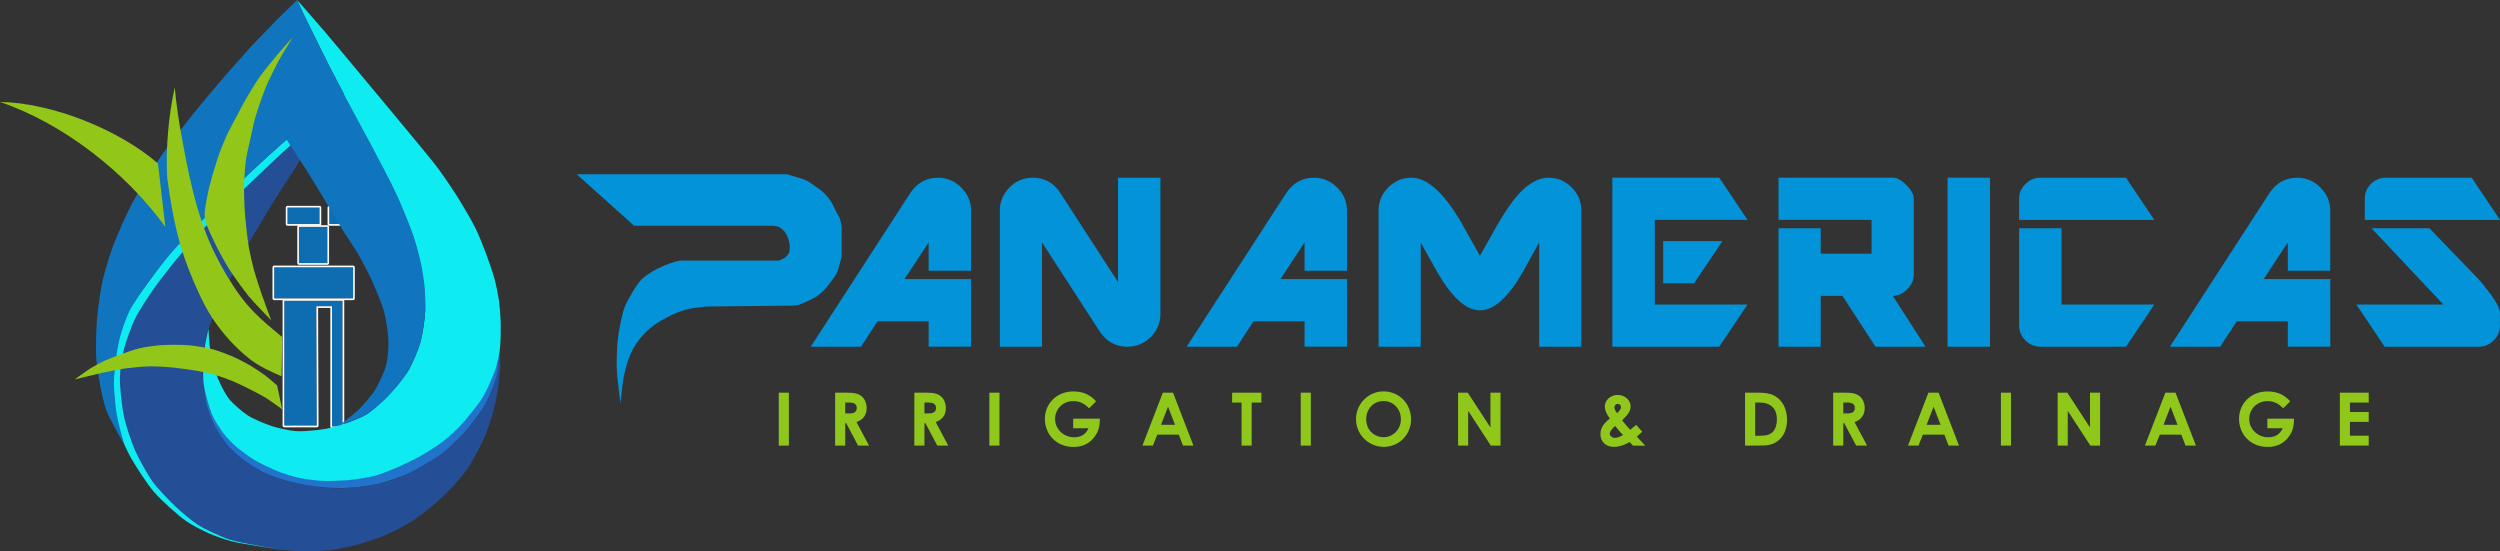 <?xml version="1.0" encoding="UTF-8"?><svg id="a" xmlns="http://www.w3.org/2000/svg" viewBox="0 0 800 176.42"><rect x="0" y="0" width="800" height="176.42" fill="#333333" stroke="none"/><polygon points="101.39 136.21 90.96 136.21 90.96 96.24 109.62 96.24 109.62 136.51 106.24 136.51 106.24 98.01 101.24 98.01 101.39 136.21" style="fill:#0e6cb0;"/><path d="M109.62,96.24v40.26h-3.38v-38.5h-5l.15,38.2h-10.43v-39.97h18.66M109.62,95.71h-18.66c-.29,0-.53.24-.53.53v39.97c0,.29.24.53.53.53h10.43c.14,0,.28-.06.38-.16.1-.1.16-.24.16-.38l-.14-37.67h3.93v37.97c0,.29.24.53.53.53h3.38c.29,0,.53-.24.53-.53v-40.26c0-.29-.24-.53-.53-.53h0Z" style="fill:#fff;"/><rect x="87.72" y="85.52" width="25.27" height="9.99" style="fill:#0e6cb0;"/><path d="M113,85.52v9.99h-25.27v-9.99h25.27M113,84.99h-25.27c-.29,0-.53.24-.53.53v9.99c0,.29.24.53.53.53h25.27c.29,0,.53-.24.53-.53v-9.99c0-.29-.24-.53-.53-.53h0Z" style="fill:#fff;"/><rect x="95.66" y="72.59" width="9.11" height="11.61" style="fill:#0e6cb0;"/><path d="M104.77,72.59v11.61h-9.11v-11.61h9.11M104.77,72.06h-9.11c-.29,0-.53.24-.53.53v11.61c0,.29.24.53.53.53h9.11c.29,0,.53-.24.53-.53v-11.61c0-.29-.24-.53-.53-.53h0Z" style="fill:#fff;"/><rect x="91.98" y="66.42" width="10.29" height="5.29" style="fill:#0e6cb0;"/><path d="M102.27,66.42v5.29h-10.29v-5.29h10.29M102.27,65.88h-10.29c-.29,0-.53.24-.53.53v5.29c0,.29.24.53.53.53h10.29c.29,0,.53-.24.53-.53v-5.29c0-.29-.24-.53-.53-.53h0Z" style="fill:#fff;"/><rect x="105.36" y="66.42" width="10.29" height="5.29" style="fill:#0e6cb0;"/><path d="M115.64,66.42v5.29h-10.29v-5.29h10.29M115.64,65.88h-10.29c-.29,0-.53.24-.53.53v5.29c0,.29.24.53.53.53h10.29c.29,0,.53-.24.53-.53v-5.29c0-.29-.24-.53-.53-.53h0Z" style="fill:#fff;"/><path d="M159.94,111.53l.17,5.99s-.61,6.25-.97,8.31c-.32,1.83-1.16,5.47-1.68,7.25s-1.75,5.28-2.48,6.99c-.5,1.18-1.69,3.47-2.3,4.6-.73,1.35-2.23,4.04-3.1,5.31s-2.84,3.71-3.89,4.86c-1.55,1.71-4.88,4.94-6.63,6.46s-5.2,4.2-7.07,5.39c-2.23,1.41-6.94,3.85-9.37,4.86-2.25.94-6.92,2.41-9.29,3.01-1.98.5-6.01,1.27-8.05,1.5s-6.3.38-8.4.35c-1.61-.02-4.84-.26-6.44-.46-3.37-.42-10.05-1.65-13.37-2.37-.91-.2-2.72-.65-3.6-.94-1.27-.42-3.76-1.42-4.98-1.98-1.63-.75-4.87-2.36-6.37-3.36-1.38-.92-3.89-3.13-5.13-4.24-1.36-1.23-4-3.76-5.22-5.13s-3.59-4.35-4.6-5.93c-.7-1.09-1.83-3.43-2.39-4.6-.47-.98-1.88-2.64-2.32-3.63-.35-.78-.54-2.65-.86-3.44-.49-1.22-1.45-3.68-1.77-4.95s-.52-3.72-.71-4.95-.7-3.64-.8-4.86-.06-3.7.02-4.93c.12-2.01.61-6,.96-7.98.17-.96.58-2.87.88-3.8.39-1.19,1.45-3.45,1.95-4.6s1.38-3.29,1.95-4.33c.68-1.27,2.29-3.67,3.1-4.86,1.02-1.53,3.14-4.54,4.24-6.01,1.38-1.83,4.25-5.42,5.75-7.16,2.05-2.39,6.33-7.02,8.51-9.29,3.1-3.22,9.48-9.47,12.71-12.55,1.09-1.04,3.33-3.03,4.42-4.07,1.48-1.41,4.33-4.36,5.84-5.75,1.16-1.08,4.78-4.16,4.78-4.16l2.74,4.86s-1.38,2.33-1.86,3.1c-1.55,2.48-4.82,7.33-6.37,9.82s-4.37,7.3-5.84,9.73c-.64,1.06-1.96,3.16-2.56,4.24-1.54,2.78-4.37,8.46-5.75,11.32-1.69,3.52-5.12,10.57-6.46,14.24-.53,1.47-1.41,4.48-1.68,6.01-.45,2.55-.86,7.75-.8,10.35.06,2.41.56,7.25,1.18,9.58s2.63,6.98,3.89,9.11c1.01,1.71,5.29,5.95,5.29,5.95,0,0,5.8,5.04,8.08,6.24s7.04,2.87,9.48,3.53c2.69.72,8.22,1.55,10.99,1.85,1.3.14,3.91.29,5.22.27,2.15-.04,6.45-.48,8.58-.8,1.41-.21,4.2-.77,5.57-1.15,1.58-.44,4.68-1.56,6.19-2.21,1.41-.61,4.13-2.06,5.48-2.81s3.79-2.61,5.07-3.53c1.44-1.03,4.43-3.07,5.72-4.28.75-.7,2.19-2.15,2.87-2.92.9-1.02,2.56-3.18,3.38-4.26.76-1.01,2.29-3.03,2.94-4.11.53-.88,1.42-2.73,1.84-3.67.43-.99,1.17-3.02,1.53-4.04.24-.67.74-2.02.89-2.72.44-2.02.88-8.23.88-8.23Z" style="fill:#244e96;"/><path d="M159.94,111.53s-1.75,7.37-2.72,9.7c-1.06,2.54-3.85,7.31-5.44,9.55-1.2,1.69-3.99,4.76-5.44,6.24-1.1,1.13-3.38,3.31-4.63,4.26-2.05,1.57-6.47,4.27-8.74,5.51-1.6.87-4.92,2.4-6.61,3.09s-5.19,1.97-6.98,2.42-5.33,1-7.13,1.18c-2.01.2-6.06.38-8.08.29s-6.26-.59-8.3-1.03-6.23-1.72-8.23-2.5c-1.58-.61-4.65-2.06-6.1-2.94-1.71-1.05-4.93-3.48-6.39-4.85-1.12-1.05-3.12-3.4-4.04-4.63s-2.79-3.92-3.43-5.39c-1.02-2.34-2.6-9.89-2.6-9.89,0,0,.54,5.1.96,6.76.35,1.4,1.4,4.11,1.98,5.44.42.95,1.36,2.8,1.91,3.67.7,1.12,2.28,3.27,3.16,4.26.82.94,2.63,2.67,3.6,3.45,1.55,1.26,4.86,3.52,6.61,4.48,1.05.58,3.28,1.49,4.41,1.91,1.25.47,3.78,1.29,5.07,1.62,1.9.48,5.77,1.21,7.71,1.47s5.73.57,7.64.59c1.67.02,5.02-.18,6.69-.37,1.82-.21,5.43-.79,7.2-1.25,2.11-.55,6.23-1.99,8.23-2.87,1.18-.52,3.44-1.78,4.56-2.42,1.61-.93,4.81-2.86,6.32-3.97.91-.67,2.62-2.17,3.45-2.94,1.01-.92,2.98-2.81,3.89-3.82s2.56-3.18,3.38-4.26c.76-1.01,2.29-3.03,2.94-4.11.53-.88,1.41-2.74,1.84-3.67.34-.76.97-2.3,1.25-3.09.33-.91.98-2.73,1.18-3.67.43-2.02.88-8.23.88-8.23Z" style="fill:#2273cc;"/><path d="M66.71,105.06s.2,4.53.44,6.02c.41,2.51,1.57,7.48,2.5,9.84.7,1.79,2.47,5.26,3.67,6.76s4.34,4.21,6.02,5.29,5.65,2.74,7.64,3.38,5.8,1.49,7.79,1.62c2.35.15,7.08-.33,9.4-.73,1.76-.31,5.22-1.31,6.91-1.91s4.87-1.85,6.32-2.79c2.37-1.55,6.45-5.56,8.38-7.64,1.38-1.5,3.97-4.7,5-6.47,1.24-2.13,3.16-6.73,3.82-9.11s1.37-7.36,1.47-9.84c.1-2.61-.36-7.84-.73-10.43-.44-3.05-1.72-9.11-2.64-12.05-1.32-4.21-4.92-12.3-6.76-16.31-1.49-3.25-4.84-9.59-6.47-12.78-2.01-3.94-8.64-15.16-8.64-15.16,0,0-13.6,10.15-18.1,13.98-2.22,1.89-6.41,5.93-8.52,7.93-4.67,4.44-14.06,13.27-18.51,17.93-2.61,2.73-7.6,8.4-9.99,11.31-1.73,2.11-5.06,6.43-6.61,8.67s-4.66,6.91-5.88,9.4c-1.13,2.32-2.89,7.2-3.53,9.7-.56,2.2-1.27,6.7-1.32,8.96-.07,3.21.65,9.64,1.32,12.78.59,2.76,2.39,8.14,3.53,10.73s4.01,7.79,5.73,10.14c1.56,2.14,5.27,5.97,7.2,7.79,1.69,1.59,5.23,4.64,7.2,5.88,2.37,1.48,7.48,3.84,10.14,4.7,4.11,1.33,16.97,3.31,16.97,3.31,0,0-12.47-1.74-16.53-2.79-1.77-.46-5.23-1.69-6.91-2.42-1.93-.85-5.7-2.76-7.42-3.97-2.86-2.02-8.07-6.76-10.36-9.4-2.08-2.4-5.54-7.76-7.13-10.51-.76-1.31-2.11-4.02-2.64-5.44-.72-1.91-1.82-5.86-2.2-7.86s-.72-5.94-.81-7.93c-.07-1.49,0-4.46.07-5.95.08-1.75.31-5.25.59-6.98s1.05-4.93,1.54-6.54c.57-1.84,1.89-5.49,2.79-7.2.97-1.85,3.49-5.2,4.7-6.91.95-1.34,2.91-3.98,3.89-5.29.87-1.16,2.61-3.5,3.53-4.63s2.87-3.46,3.89-4.56c1.93-2.07,6.07-5.94,8.08-7.93,3.23-3.21,9.56-9.78,12.86-12.93s9.88-9.15,13.3-12.05c4.47-3.79,18.37-14.55,18.37-14.55,0,0-3.84-7.2-5.07-9.62-1.04-2.04-3.02-6.18-4.04-8.23-.86-1.73-2.62-5.16-3.45-6.91-.63-1.33-2.42-5.36-2.42-5.36,0,0,6.81,7.75,9.04,10.36,3.01,3.53,8.93,10.69,11.9,14.25,4.01,4.81,12.04,14.41,16.02,19.25,2.06,2.5,6.23,7.46,8.16,10.07,1.8,2.42,5.17,7.43,6.76,9.99,1.39,2.24,4.05,6.81,5.22,9.18.92,1.88,2.5,5.76,3.23,7.71.8,2.12,2.28,6.41,2.87,8.6.45,1.7,1.15,5.16,1.4,6.91.22,1.59.47,4.79.51,6.39.06,2.2.04,6.63-.22,8.82-.2,1.64-.88,4.89-1.4,6.47-.77,2.35-2.76,6.92-4.04,9.04-1.52,2.52-5.27,7.1-7.27,9.26-1.27,1.36-4.03,3.86-5.51,5-1.75,1.34-5.5,3.69-7.42,4.78-1.64.92-5.03,2.56-6.76,3.31-1.86.8-5.61,2.34-7.57,2.87-2.12.57-6.48,1.19-8.67,1.4-2.07.19-6.23.33-8.3.22-1.92-.1-5.76-.61-7.64-1.03-1.69-.37-5-1.42-6.61-2.06-1.86-.73-5.49-2.43-7.2-3.45-1.58-.94-4.57-3.12-5.95-4.33-1.14-1-3.3-3.18-4.19-4.41-1.11-1.54-3-4.37-3.72-6.12-.92-2.25-2.3-7.48-2.6-9.89-.36-2.94.08-8.89.44-11.83.17-1.43,1.18-5.66,1.18-5.66Z" style="fill:#0eebf1;"/><path d="M108.59,136.07s4.64-3.5,6.02-4.85c1.51-1.48,4.32-4.67,5.44-6.47s2.97-5.84,3.53-7.93c.47-1.78.77-5.5.73-7.35-.05-2.37-.72-7.11-1.32-9.4-.72-2.75-2.94-8-4.11-10.58-1.01-2.23-3.32-6.56-4.56-8.67-.95-1.63-3.11-4.72-4.11-6.32-1.59-2.54-4.62-7.72-6.17-10.29s-4.48-7.41-6.02-9.84-6.32-9.7-6.32-9.7c0,0-4.85,4.4-6.47,5.88-1.4,1.28-4.21,3.83-5.58,5.14-3.59,3.43-10.63,10.42-14.11,13.96-2.84,2.9-8.53,8.68-11.17,11.76-1.99,2.33-5.73,7.2-7.49,9.7-1.49,2.11-4.45,6.35-5.58,8.67-1.03,2.1-2.54,6.55-3.09,8.82-.76,3.14-1.67,9.56-1.76,12.78-.08,2.8.44,8.4.88,11.17.39,2.43,2.35,9.55,2.35,9.55,0,0-4.7-8.09-5.73-11.02-1.32-3.78-2.72-11.73-3.09-15.72-.29-3.22-.1-9.71.15-12.93s1.09-9.3,1.76-12.34c.63-2.88,2.35-8.55,3.38-11.31,1.32-3.55,4.41-10.47,6.17-13.81,2.1-3.97,6.87-11.58,9.4-15.28,2.3-3.35,7.31-9.75,9.84-12.93,2.36-2.96,7.23-8.74,9.7-11.61,2.28-2.64,6.89-7.87,9.26-10.43,2.08-2.25,6.36-6.64,8.52-8.82,1.48-1.49,6.02-5.88,6.02-5.88,0,0,4.92,10.27,6.61,13.67,2.05,4.14,6.24,12.37,8.38,16.46s6.54,12.1,8.67,16.16c2.13,4.06,6.47,12.14,8.38,16.31,1.43,3.13,4.04,9.52,5.14,12.78.75,2.2,2.01,6.69,2.5,8.96.42,1.96,1.01,5.94,1.18,7.93.15,1.79.26,5.4.15,7.2-.16,2.48-.8,7.45-1.47,9.84s-2.57,6.98-3.82,9.11c-1.35,2.3-4.76,6.46-6.61,8.38-1.54,1.59-4.86,4.59-6.76,5.73-2.03,1.22-8.82,3.53-8.82,3.53Z" style="fill:#1074be;"/><path d="M52.9,72.59l-2.35-20.28C38.02,41.44,16.63,32.9,0,32.62c20.39,6.93,40.41,22.7,52.9,39.97Z" style="fill:#92c619;"/><path d="M90.29,107.85c-3.04-2.53-6.14-5.04-8.91-7.87-3.5-3.54-6.28-7.59-8.87-11.93-2.14-3.58-4.08-7.35-5.7-11.18-4.26-10.19-6.5-21.23-8.47-32.06-.98-4.95-1.98-11.79-2.42-16.82-1.99,8.83-2.93,19.75-2.42,28.8.91,7.19,2.2,14.43,4.17,21.43,1.51,5.2,3.52,10.28,5.78,15.2,1.32,2.84,2.73,5.64,4.43,8.27,3.32,5.02,7.44,9.61,12.19,13.32,3.02,2.31,6.55,3.88,10.03,5.4l.22-12.56Z" style="fill:#92c619;"/><path d="M23.88,121.44s3.97-2.89,5.36-3.75c1.03-.63,3.16-1.77,4.26-2.28,1.29-.59,3.95-1.58,5.29-2.06s4.15-1.5,5.58-1.84c1.66-.4,5.05-.9,6.76-1.03,2.33-.18,7.01-.2,9.33,0,1.95.17,5.82.82,7.71,1.32,1.57.41,4.61,1.56,6.1,2.2s4.17,2.02,5.51,2.79,3.91,2.46,5.14,3.38c.98.73,3.75,3.16,3.75,3.16l1.62,7.64s-3.81-2.78-5.14-3.6-4.06-2.24-5.44-2.94c-1.27-.64-3.83-1.88-5.14-2.42-1.41-.58-4.27-1.63-5.73-2.06-1.37-.4-4.18-1-5.58-1.25-1.99-.36-6-.91-8.01-1.1-1.79-.17-5.4-.4-7.2-.37-1.99.03-5.96.39-7.93.66s-5.74,1.06-7.64,1.47c-2.16.47-8.6,2.06-8.6,2.06Z" style="fill:#92c619;"/><path d="M86.77,102.49s-5.47-5.62-7.13-7.64-4.75-6.31-6.17-8.52c-1.09-1.7-3.08-5.23-3.97-7.05-1.14-2.34-3.63-7.04-3.97-9.62-.26-2,.65-6.03,1.03-8.01.31-1.58,1.17-4.7,1.62-6.24.47-1.63,1.48-4.87,2.06-6.47.54-1.49,1.75-4.44,2.42-5.88s2.31-4.41,3.09-5.88c.68-1.29,1.99-3.88,2.72-5.14,1.09-1.9,3.37-5.63,4.63-7.42s4.2-5.38,5.66-7.13c1.21-1.45,5-5.66,5-5.66,0,0-3.1,4.92-4.04,6.61-1.22,2.21-3.5,6.71-4.48,9.04-1.04,2.46-2.78,7.5-3.53,10.07-.55,1.88-1.34,5.73-1.76,7.64-.31,1.38-.97,4.12-1.18,5.51-.29,1.97-.6,5.95-.66,7.93s.04,5.84.15,7.79c.09,1.69.4,5.07.59,6.76.17,1.55.53,4.64.81,6.17.33,1.85,1.19,5.53,1.69,7.35s1.73,5.52,2.35,7.35c.73,2.13,3.09,8.45,3.09,8.45Z" style="fill:#92c619;"/><path d="M198.54,129.07s-1.07-8.25-1.18-11.02c-.08-2.28.07-6.84.29-9.11.13-1.37.6-4.09.88-5.44s.84-3.9,1.32-5.14c.54-1.39,2-4.02,2.79-5.29.6-.96,1.84-2.87,2.64-3.67s2.71-2.06,3.67-2.64c.84-.51,2.62-1.38,3.53-1.76s2.85-1.05,3.82-1.32c.33-.09,1.32-.29,1.32-.29h31.59s1.49-.57,1.91-.88c.4-.29,1.12-1.02,1.32-1.47.23-.5.31-1.65.29-2.2-.03-.71-.33-2.13-.59-2.79-.21-.55-.79-1.6-1.18-2.06-.34-.4-1.15-1.09-1.62-1.32-.44-.22-1.91-.44-1.91-.44h-44.52l-18.37-16.46h67.3s2.21.65,2.94.88c.78.25,2.35.68,3.09,1.03.86.41,2.45,1.51,3.23,2.06.68.48,2.04,1.47,2.64,2.06s1.61,1.82,2.06,2.5c.53.79,1.32,2.54,1.76,3.38.29.55.96,1.62,1.18,2.2.24.64.59,2.64.59,2.64v9.55s-.92,3.93-1.47,5.14c-.31.68-1.18,1.9-1.62,2.5-.62.84-1.91,2.49-2.64,3.23-.57.57-1.82,1.62-2.5,2.06-.76.49-2.41,1.25-3.23,1.62-.65.29-1.95.87-2.64,1.03-.47.11-1.91.15-1.91.15l-27.18.29s-3.82.37-4.85.59c-3.01.59-5.87,1.72-8.53,3.24-3.13,1.68-6.03,3.87-8.18,6.72-2.88,3.53-4.16,7.83-5.03,12.22-.37,2.04-1.03,8.23-1.03,8.23Z" style="fill:#0393d8;"/><path d="M297.16,110.95v-8.13h-16.35l-5.28,8.13h-16.1l31.78-49.05c2.18-3.35,5.17-5.03,8.97-5.03,2.85,0,5.32,1.05,7.42,3.14s3.14,4.57,3.14,7.42v19.2h-13.58v-9.06l-7.71,11.74h21.3v21.63h-13.58Z" style="fill:#0393d8;"/><path d="M360.78,110.95c-3.8,0-6.79-1.68-8.97-5.03l-18.36-28.34v33.37h-13.5v-43.52c0-2.91,1.03-5.39,3.1-7.46,2.07-2.07,4.56-3.1,7.46-3.1,3.8,0,6.76,1.68,8.89,5.03l18.36,28.34v-33.37h13.58v43.52c0,2.91-1.04,5.4-3.1,7.46-2.07,2.07-4.56,3.1-7.46,3.1Z" style="fill:#0393d8;"/><path d="M417.46,110.95v-8.13h-16.35l-5.28,8.13h-16.1l31.78-49.05c2.18-3.35,5.17-5.03,8.97-5.03,2.85,0,5.32,1.05,7.42,3.14,2.1,2.1,3.14,4.57,3.14,7.42v19.2h-13.58v-9.06l-7.71,11.74h21.3v21.63h-13.58Z" style="fill:#0393d8;"/><path d="M492.54,110.95v-33.37c-2.13,3.86-3.86,6.99-5.2,9.39-4.7,8.22-9.28,12.33-13.75,12.33s-8.97-4.08-13.67-12.24c-1.79-3.13-3.55-6.29-5.28-9.48v33.37h-13.5v-43.52c0-2.91,1.03-5.39,3.1-7.46,2.07-2.07,4.56-3.1,7.46-3.1,4.98,0,10.23,4.7,15.76,14.09,2.01,3.63,4.05,7.27,6.12,10.9,1.73-3.13,3.49-6.26,5.28-9.39,2.68-4.7,5.11-8.22,7.3-10.57,3.13-3.35,6.23-5.03,9.31-5.03,2.91,0,5.39,1.04,7.46,3.1,2.07,2.07,3.1,4.56,3.1,7.46v43.52h-13.5Z" style="fill:#0393d8;"/><path d="M550.16,110.95h-34.21v-54.09h34.21l9.06,13.5h-29.68v27.08h29.68l-9.06,13.5ZM542.11,90.66h-9.89v-13.5h18.95l-9.06,13.5Z" style="fill:#0393d8;"/><path d="M600.16,110.95l-10.57-16.27h-6.96v16.27h-13.5v-37.9h13.5v8.13h16.27v-10.82h-29.77v-13.5h36.56c1.34,0,2.79.78,4.36,2.35,1.56,1.57,2.35,3.02,2.35,4.36v24.4c0,1.68-.7,3.22-2.1,4.61-1.4,1.4-2.93,2.1-4.61,2.1l10.48,16.27h-16.02Z" style="fill:#0393d8;"/><path d="M623.23,110.95v-54.09h13.58v54.09h-13.58Z" style="fill:#0393d8;"/><path d="M646.11,70.37v-6.79c0-1.79.67-3.35,2.01-4.7,1.34-1.34,2.93-2.01,4.78-2.01h27.42l9.06,13.5h-43.27ZM680.33,110.95h-27.42c-1.84,0-3.44-.67-4.78-2.01s-2.01-2.93-2.01-4.78v-31.11h13.58v24.4h29.68l-9.06,13.5Z" style="fill:#0393d8;"/><path d="M732.1,110.95v-8.13h-16.35l-5.28,8.13h-16.1l31.78-49.05c2.18-3.35,5.17-5.03,8.97-5.03,2.85,0,5.32,1.05,7.42,3.14,2.1,2.1,3.14,4.57,3.14,7.42v19.2h-13.58v-9.06l-7.71,11.74h21.3v21.63h-13.58Z" style="fill:#0393d8;"/><path d="M793.29,110.95h-30.19l-9.06-13.5h27.84l-22.98-24.4h18.53c5.25,5.48,10.51,10.93,15.76,16.35,4.53,5.26,6.79,8.83,6.79,10.73v4.02c0,1.84-.67,3.44-2.01,4.78s-2.91,2.01-4.7,2.01ZM756.73,70.37v-6.79c0-1.84.66-3.42,1.97-4.74,1.31-1.31,2.92-1.97,4.82-1.97h27.42l9.06,13.5h-43.27Z" style="fill:#0393d8;"/><path d="M249.21,125.66h3.23v16.93h-3.23v-16.93Z" style="fill:#8fc71b;"/><path d="M267.23,125.66h3.94c2.15,0,3.66.26,4.79,1.37.85.83,1.37,2.1,1.37,3.54,0,2.22-1.11,3.73-3.25,4.5l4.01,7.52h-3.51l-3.8-7.17h-.31v7.17h-3.23v-16.93ZM270.46,132.29h1.49c1.46,0,2.22-.59,2.22-1.75s-.78-1.72-2.31-1.72h-1.39v3.47Z" style="fill:#8fc71b;"/><path d="M292.58,125.66h3.94c2.15,0,3.66.26,4.79,1.37.85.83,1.37,2.1,1.37,3.54,0,2.22-1.11,3.73-3.25,4.5l4.01,7.52h-3.51l-3.8-7.17h-.31v7.17h-3.23v-16.93ZM295.81,132.29h1.49c1.46,0,2.22-.59,2.22-1.75s-.78-1.72-2.31-1.72h-1.39v3.47Z" style="fill:#8fc71b;"/><path d="M316.6,125.66h3.23v16.93h-3.23v-16.93Z" style="fill:#8fc71b;"/><path d="M351.95,133.99c0,2.29-.33,4.2-2.03,6.2-1.65,1.93-3.7,2.83-6.39,2.83-5.64,0-9.17-4.17-9.17-8.99s3.73-8.77,9.08-8.77c3.35,0,5.49,1.18,7.31,3.16l-2.26,2.24c-1.44-1.51-3.02-2.31-5.02-2.31-3.4,0-5.85,2.59-5.85,5.73s2.66,5.85,6.06,5.85c2.24,0,3.73-.92,4.65-2.88h-4.91v-3.07h8.54Z" style="fill:#8fc71b;"/><path d="M372.12,125.66h3.25l6.53,16.93h-3.35l-1.32-3.49h-6.91l-1.39,3.49h-3.35l6.53-16.93ZM373.77,130.14l-2.24,5.8h4.48l-2.24-5.8Z" style="fill:#8fc71b;"/><path d="M394.28,125.66h9.36v3.16h-3.11v13.77h-3.23v-13.77h-3.02v-3.16Z" style="fill:#8fc71b;"/><path d="M416.24,125.66h3.23v16.93h-3.23v-16.93Z" style="fill:#8fc71b;"/><path d="M451.54,134.18c0,4.98-3.89,8.82-8.75,8.82s-8.87-3.96-8.87-8.89,4.01-8.87,8.82-8.87,8.8,3.77,8.8,8.94ZM437.18,134.18c0,3.44,2.59,5.73,5.59,5.73s5.52-2.52,5.52-5.75-2.33-5.83-5.57-5.83c-3.04,0-5.54,2.36-5.54,5.85Z" style="fill:#8fc71b;"/><path d="M466.59,125.66h3.09l7.26,11.13v-11.13h3.23v16.93h-3.11l-7.24-11.11v11.11h-3.23v-16.93Z" style="fill:#8fc71b;"/><path d="M521.45,141.44c-1.72,1.01-3.33,1.56-4.95,1.56-2.55,0-4.36-1.58-4.36-4.03,0-1.96.99-3.47,3-5.02-1.06-1.44-1.6-2.78-1.6-3.87,0-1.82,1.58-3.7,4.13-3.7s4.13,1.91,4.13,3.66c0,1.65-1.08,2.83-2.74,4.46.85.99,1.67,2.05,2.64,3.02.45-.33,1.11-.9,1.89-1.56l1.91,2.19c-.61.59-1.23,1.11-1.72,1.58l2.71,2.88h-3.91l-1.11-1.16ZM516.85,136.32c-1.11.92-1.72,1.75-1.72,2.45,0,.59.59,1.34,1.65,1.34.94,0,1.72-.42,2.57-.92-.59-.59-1.46-1.56-2.5-2.88ZM518.71,130.29c0-.57-.4-1.04-1.04-1.04s-1.06.57-1.06,1.06.31,1.25.83,1.91c.78-.68,1.27-1.3,1.27-1.93Z" style="fill:#8fc71b;"/><path d="M558.42,125.66h4.08c2.97,0,5.07.35,6.91,2.15,1.53,1.49,2.45,3.84,2.45,6.53,0,2.9-1.08,5.31-2.9,6.72-1.93,1.51-3.94,1.53-6.41,1.53h-4.13v-16.93ZM561.65,128.82v10.61h1.7c1.77,0,3.02-.24,4.01-1.3.78-.85,1.25-2.22,1.25-3.87,0-3.54-1.96-5.45-5.64-5.45h-1.32Z" style="fill:#8fc71b;"/><path d="M586.61,125.66h3.94c2.15,0,3.66.26,4.79,1.37.85.83,1.37,2.1,1.37,3.54,0,2.22-1.11,3.73-3.25,4.5l4.01,7.52h-3.51l-3.8-7.17h-.31v7.17h-3.23v-16.93ZM589.84,132.29h1.49c1.46,0,2.22-.59,2.22-1.75s-.78-1.72-2.31-1.72h-1.39v3.47Z" style="fill:#8fc71b;"/><path d="M617.1,125.66h3.25l6.53,16.93h-3.35l-1.32-3.49h-6.91l-1.39,3.49h-3.35l6.53-16.93ZM618.75,130.14l-2.24,5.8h4.48l-2.24-5.8Z" style="fill:#8fc71b;"/><path d="M640.29,125.66h3.23v16.93h-3.23v-16.93Z" style="fill:#8fc71b;"/><path d="M658.45,125.66h3.09l7.26,11.13v-11.13h3.23v16.93h-3.11l-7.24-11.11v11.11h-3.23v-16.93Z" style="fill:#8fc71b;"/><path d="M692.92,125.66h3.25l6.53,16.93h-3.35l-1.32-3.49h-6.91l-1.39,3.49h-3.35l6.53-16.93ZM694.57,130.14l-2.24,5.8h4.48l-2.24-5.8Z" style="fill:#8fc71b;"/><path d="M734.08,133.99c0,2.29-.33,4.2-2.03,6.2-1.65,1.93-3.7,2.83-6.39,2.83-5.64,0-9.17-4.17-9.17-8.99s3.73-8.77,9.08-8.77c3.35,0,5.49,1.18,7.31,3.16l-2.26,2.24c-1.44-1.51-3.02-2.31-5.02-2.31-3.4,0-5.85,2.59-5.85,5.73s2.66,5.85,6.06,5.85c2.24,0,3.73-.92,4.65-2.88h-4.91v-3.07h8.54Z" style="fill:#8fc71b;"/><path d="M748.75,125.66h9.24v3.16h-6.01v3.02h6.01v3.16h-6.01v4.43h6.01v3.16h-9.24v-16.93Z" style="fill:#8fc71b;"/></svg>